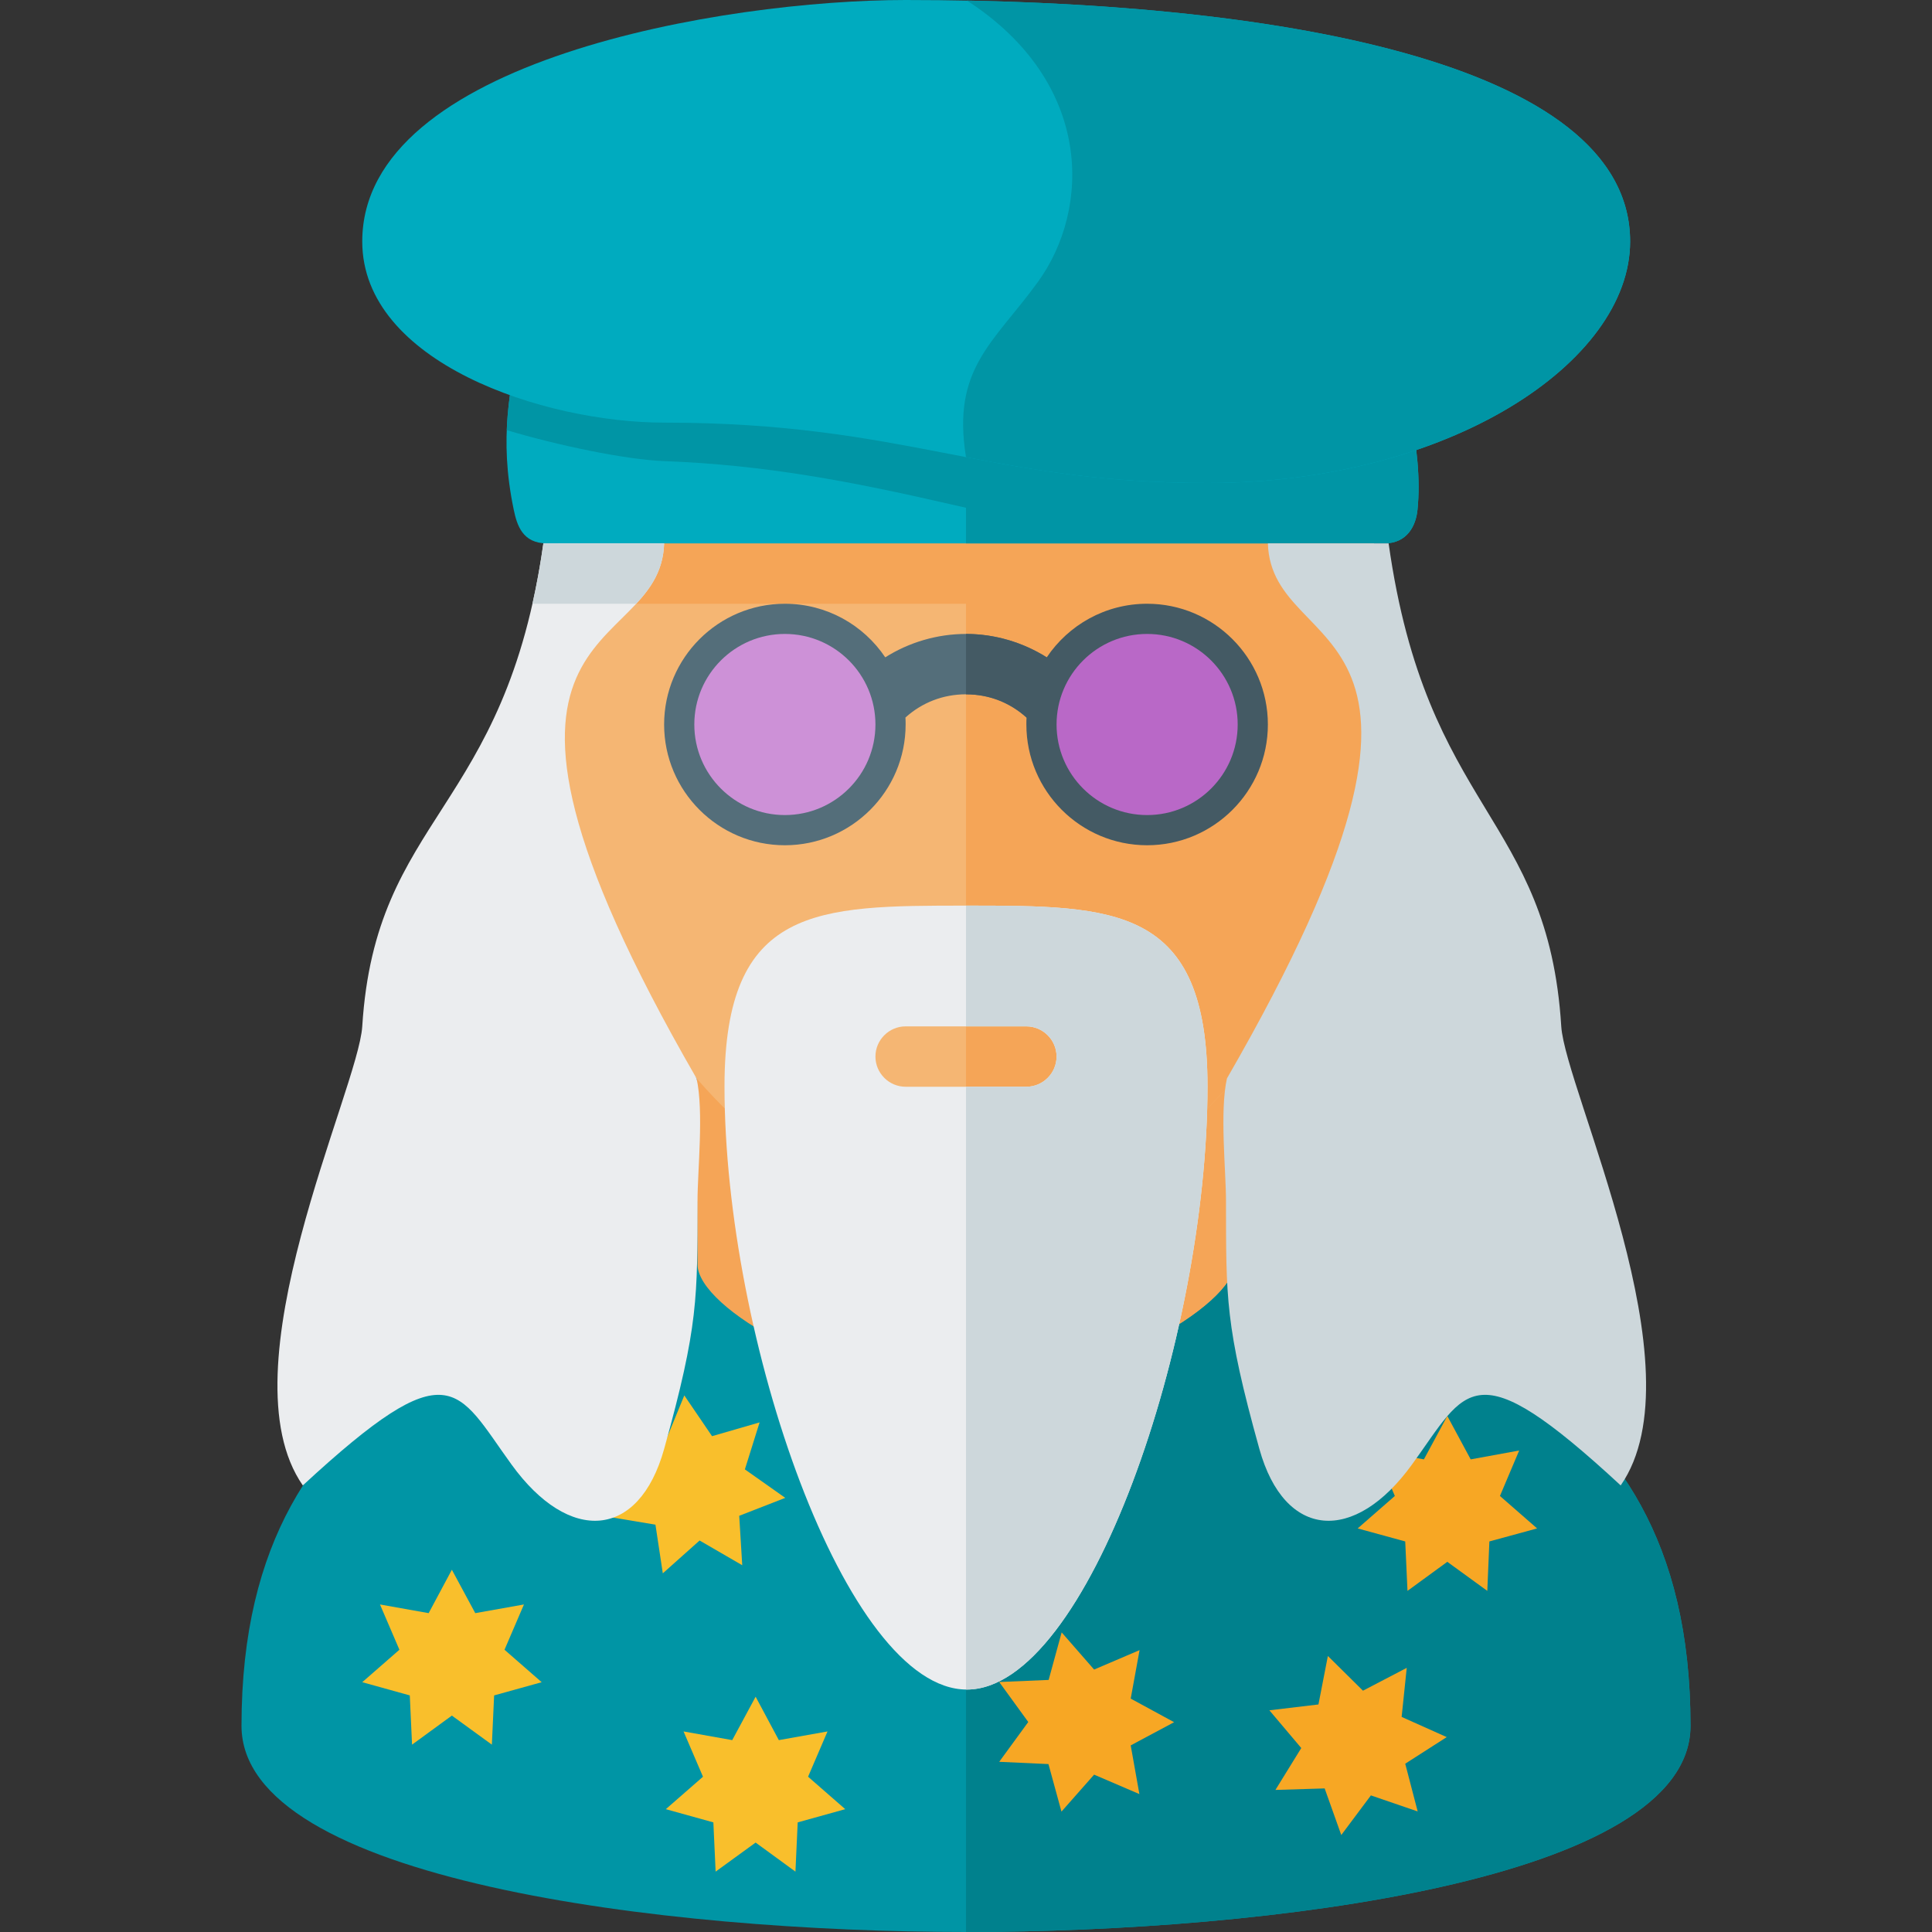 <svg version="1.1" xmlns="http://www.w3.org/2000/svg" xmlns:xlink="http://www.w3.org/1999/xlink" viewBox="0 0 512 512"><rect x="0" y="0" width="512" height="512" fill="#333333" stroke="none"/><g><path d="M184.85,367.1l-0.3,-100.3l142.9,0l-0.3,100.3c0,10.65 -36.7,32.9 -71.15,32.9c-34.45,0 -71.1,-21.3 -71.15,-32.9z" fill="#f5a557" /><path d="M256,512c-80,0 -192,-13.7 -192,-54.65c0,-98.7 80,-103.4 119.9,-138.25l0.85,-0.8l0.1,16.8c0.05,11.6 36.7,32.9 71.15,32.9c34.45,0 71.1,-22.25 71.15,-32.9l0.1,-16.8l0.85,0.8c39.9,34.85 119.9,39.55 119.9,138.25c0,40.95 -112,54.65 -192,54.65z" fill="#0095a5" /><path d="M327.25,318.3l0.85,0.8c39.9,34.85 119.9,39.55 119.9,138.25c0,40.95 -112,54.65 -192,54.65l0,-144c34.45,0 71.1,-22.25 71.15,-32.9z" fill="#00818d" /><path d="M200.25,449.65l6.15,11.5l12.9,-2.3l-5.15,12l9.85,8.6l-12.6,3.5l-0.6,13.05l-10.55,-7.7l-10.6,7.7l-0.6,-13.05l-12.6,-3.5l9.85,-8.6l-5.15,-12l12.9,2.3z M119.75,416l6.2,11.5l12.9,-2.3l-5.15,12l9.85,8.6l-12.6,3.5l-0.6,13.05l-10.6,-7.7l-10.55,7.7l-0.6,-13.05l-12.6,-3.5l9.85,-8.6l-5.15,-12l12.9,2.3z M181.35,369.8l7.35,10.8l12.6,-3.65l-3.9,12.45l10.7,7.55l-12.2,4.75l0.8,13.1l-11.3,-6.55l-9.75,8.7l-1.95,-12.9l-12.9,-2.15l8.9,-9.6l-6.35,-11.4l13.05,0.95z" fill="#f9bf2c" /><path d="M383.55,375.25l6.2,11.5l12.85,-2.35l-5.1,12.05l9.85,8.6l-12.65,3.45l-0.55,13.1l-10.6,-7.7l-10.55,7.7l-0.6,-13.1l-12.6,-3.45l9.85,-8.6l-5.15,-12.05l12.85,2.35z M372.8,442l-1.35,13l11.95,5.35l-11,7.05l3.3,12.65l-12.4,-4.25l-7.85,10.5l-4.4,-12.35l-13.05,0.4l6.85,-11.1l-8.45,-10l13,-1.55l2.5,-12.85l9.3,9.2z M281.35,432.6l8.6,9.85l12.05,-5.15l-2.35,12.85l11.5,6.25l-11.5,6.15l2.3,12.9l-12,-5.15l-8.65,9.8l-3.45,-12.6l-13.05,-0.6l7.7,-10.55l-7.7,-10.6l13.1,-0.55z" fill="#f7a724" /><path d="M256,64c84,0 112,57.8 112,115.6c0,72.25 -56,144.55 -112,144.55c-56,0 -112,-72.3 -112,-144.55c0,-57.8 28,-115.6 112,-115.6z" fill="#f5b673" /><path d="M258.85,64.05c81.75,1.25 109.15,58.4 109.15,115.55c0,72.25 -56,144.55 -112,144.55l0,-164.15l-110.85,0c5.95,-50.6 70.85,-96 110.85,-96c1,0 1.9,0 2.85,0.05z" fill="#f5a557" /><path d="M366.85,144c6.15,0 8.4,-4.8 8.8,-8.9c3.35,-33.2 -23.65,-71.1 3.55,-103.1l-246.4,0c16.7,53.95 -4.8,64 3.35,103.1c0.85,4.05 2.3,8.9 8.8,8.9z" fill="#00abbf" /><path d="M332.4,48l-195.45,0c6.35,31.1 -1.85,45.25 -2.65,66c13.55,4.05 31.45,7.8 41.7,8.2c26.8,1 49.65,5.4 75.75,11.4c23.3,5.35 44.4,9.05 68.25,9.9z" fill="#0095a5" /><path d="M366.85,144c6.15,0 8.4,-4.8 8.8,-8.9c3.35,-33.2 -23.65,-71.1 3.55,-103.1l-123.2,0l0,112z" fill="#0095a5" /><path d="M96,64c0,-48 96.05,-64 144,-64c96,0 192,16 192,64c0,32 -48,64 -112,64c-58.45,0 -80,-16 -144,-16c-32,0 -80,-16 -80,-48z" fill="#00abbf" /><path d="M256,121.15c-3.8,-23.5 7.25,-30.2 19,-46.35c14.15,-19.45 14.75,-52.95 -18.75,-74.65c90.3,1.75 175.75,18.55 175.75,63.85c0,32 -48,64 -112,64c-26.45,0 -45.3,-3.25 -64,-6.85z" fill="#0095a5" /><path d="M234.6,174.2c6.35,-4 13.8,-6.2 21.4,-6.2c10.55,0 20.8,4.25 28.3,11.7c3.1,3.15 3.1,8.2 0,11.35c-3.15,3.1 -8.2,3.1 -11.35,0c-4.55,-4.6 -10.45,-7.05 -16.95,-7.05c-6.05,0 -11.6,2.15 -16.05,6.15c0.05,0.6 0.05,1.25 0.05,1.85c0,17.65 -14.35,32 -32,32c-17.65,0 -32,-14.35 -32,-32c0,-17.65 14.35,-32 32,-32c11.1,0 20.85,5.65 26.6,14.2z" fill="#546e7a" /><path d="M304,160c17.65,0 32,14.35 32,32c0,17.65 -14.35,32 -32,32c-17.65,0 -32,-14.35 -32,-32c0,-0.6 0,-1.25 0.05,-1.85c-4.45,-4 -10,-6.15 -16.05,-6.15l0,-16c7.6,0 15.05,2.2 21.4,6.2c5.75,-8.55 15.5,-14.2 26.6,-14.2z" fill="#445a64" /><path d="M208,168c13.25,0 24,10.75 24,24c0,13.25 -10.75,24 -24,24c-13.25,0 -24,-10.75 -24,-24c0,-13.25 10.75,-24 24,-24z" fill="#cd91d7" /><path d="M304,168c13.25,0 24,10.75 24,24c0,13.25 -10.75,24 -24,24c-13.25,0 -24,-10.75 -24,-24c0,-13.25 10.75,-24 24,-24z" fill="#b968c7" /><path d="M256,240c39.55,0 64,0 64,47.9c0,66.85 -31.75,159.85 -63.8,159.85c-32.05,0 -64.2,-93 -64.2,-159.85c0,-47.9 24.45,-47.9 64,-47.9z M280,280c0,-4.4 -3.6,-8 -8,-8l-32,0c-4.4,0 -8,3.6 -8,8c0,4.4 3.6,8 8,8l32,0c4.4,0 8,-3.6 8,-8z M144,144l32,0c-1,32 -64,16 8.6,141.8c1.95,8.75 0.25,24.45 0.25,32.45c-0.05,25.6 0.3,32.9 -8.85,65.75c-6.7,24 -25.2,25.2 -40.45,4.1c-14.65,-20.2 -16.05,-30.75 -55.3,5.55c-21.3,-30.6 14.7,-104.95 15.75,-121.65c3.5,-56 37.95,-56.7 48,-128z" fill="#ebedef" /><path d="M256,240c39.55,0 64,0 64,47.9c0,66.85 -31.75,159.85 -63.8,159.85c-0.05,0 -0.15,0 -0.2,0l0,-159.75l16,0c4.4,0 8,-3.6 8,-8c0,-4.4 -3.6,-8 -8,-8l-16,0z M368,144l-32,0c1,32 61.75,16 -10.85,141.8c-1.95,8.75 -0.25,24.45 -0.25,32.45c0.05,25.6 -0.3,32.9 8.85,65.75c6.7,24 25.2,25.2 40.45,4.1c14.65,-20.2 16.05,-30.75 55.3,5.55c21.3,-30.6 -14.7,-104.95 -15.75,-121.65c-3.5,-56 -35.7,-56.7 -45.75,-128z M144,144l32,0c-0.2,6.95 -3.35,11.65 -7.4,16l-27.5,0c1.1,-4.9 2.1,-10.2 2.9,-16z" fill="#cdd7db" /></g></svg>